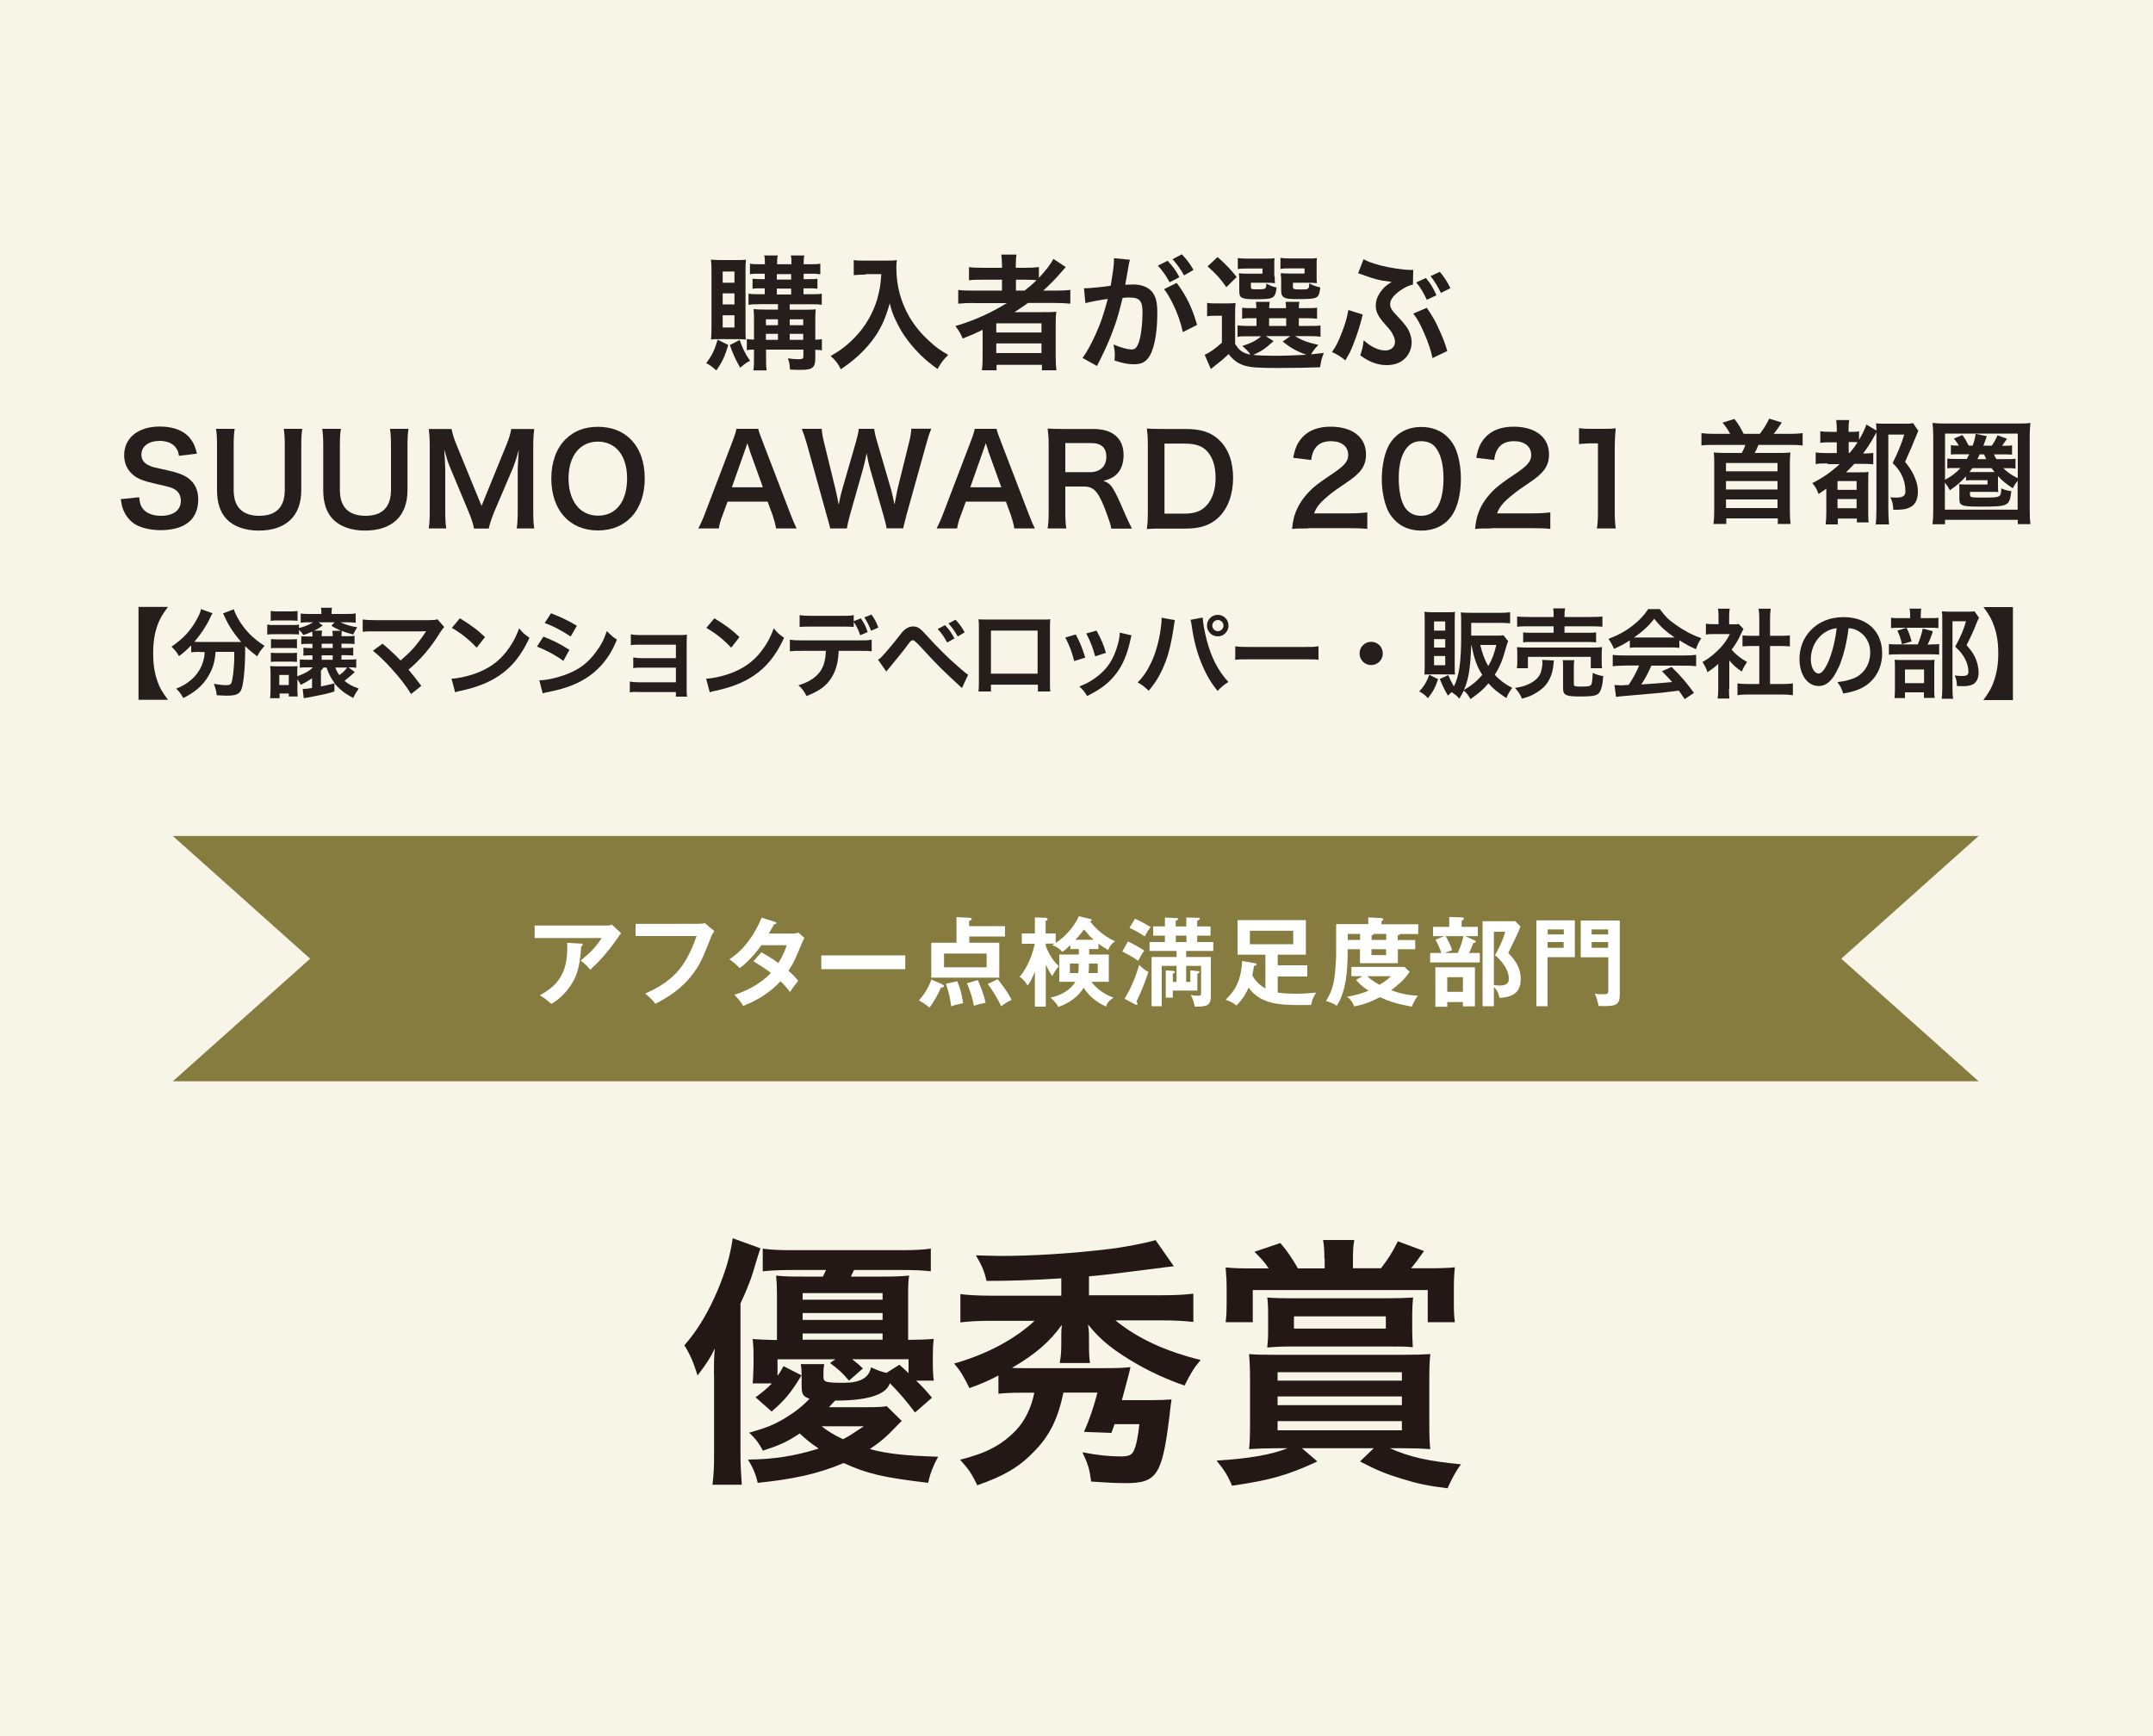 <svg viewBox="0 0 150 120.97" xmlns="http://www.w3.org/2000/svg"><path d="m0 0h150v120.97h-150z" fill="#f7f4e8"/><path d="m49.74 95.82c0-.85 0-1.18.06-1.86-.33.68-.53.99-1.2 1.88-.28-.9-.53-1.49-.92-2.1.96-1.1 1.67-2.32 2.32-3.84.57-1.38.86-2.35 1.05-3.62l1.93.7q-.11.31-.31.97c-.29 1.05-.59 1.82-1.08 2.87v10.5c0 .79.04 1.4.09 2.13h-2.04c.09-.75.11-1.27.11-2.17v-5.46zm13.11 3.18c-.11.07-.11.09-.37.35-.75.79-1.12 1.1-1.88 1.62 1.27.33 2.43.46 4.76.53-.35.64-.55 1.16-.7 1.82-3.09-.37-4.23-.62-5.88-1.38-1.75.74-3.44 1.12-5.99 1.38-.11-.53-.33-1.07-.68-1.62 1.82-.02 3.24-.24 4.93-.77-.59-.39-.86-.62-1.32-1.05-.9.59-1.38.81-2.57 1.2-.26-.5-.51-.85-.96-1.25 1.23-.35 1.75-.57 2.46-.99.75-.46 1.23-.83 1.75-1.38-.44-.15-.55-.31-.55-.88v-.72c0-.35-.02-.59-.06-.81h1.64c-.06.24-.06.48-.06.75v.15c0 .35.18.4 1.42.4q1.71 0 1.89-1.08c.44.2.66.29 1.08.39l.9-.57c.33.29.37.33.64.59v-.97h-3.93c.31.24.44.35.75.64l-.97.85c-.5-.59-.72-.77-1.32-1.23l.37-.26h-4.03v1.16c.17-.24.24-.35.42-.68l1.25.64c-.72 1.2-1.16 1.73-2.08 2.52l-1.12-.99c.57-.42.77-.59 1.14-.97h-1.34c.02-.17.04-.59.06-1.27v-.62c0-.53-.02-.83-.06-1.2.52.04.74.05 1.69.07v-3.22c0-.53-.02-.88-.06-1.27.51.06 1.03.07 1.84.07h1.42c.09-.17.11-.24.22-.46h-2.41c-.85 0-1.51.04-2 .09v-1.58c.46.07 1.07.11 2 .11h7.65c.97 0 1.6-.04 2.06-.11v1.58c-.53-.06-1.16-.09-2.04-.09h-3.31c-.11.24-.15.29-.22.46h2.24c.81 0 1.29-.02 1.82-.07-.06.4-.07.7-.07 1.23v3.25c.92-.02 1.25-.02 1.78-.07-.04.37-.06.7-.06 1.2v.46c0 .51.02.92.07 1.25h-1.23c.48.46.64.64 1.1 1.19l-1.18 1.03c-.59-.79-1.14-1.43-1.75-2.04q-.4 1.21-3.82 1.21c-.13.13-.26.28-.42.46h2.68c.68 0 1.08-.02 1.34-.07l1.05 1.03zm-1.36-8.44v-.46h-5.57v.46zm0 1.41v-.48h-5.57v.48zm0 1.38v-.44h-5.57v.44zm-4.25 6.03c.48.37.88.61 1.49.9.4-.2.46-.24 1.45-.9z" fill="#231815"/><path d="m73.95 89.07c-2.04.13-3.49.18-5.22.18-.15-.68-.31-1.05-.74-1.78.86.02 1.42.04 1.73.04 2.28 0 4.96-.17 7.54-.48.97-.11 2.48-.4 3.25-.62l1.27 1.82c-.22.02-.81.09-1.77.22-2.45.31-2.74.35-4.14.48v1.32h5.04c.99 0 1.66-.04 2.23-.11v1.97c-.61-.07-1.29-.11-2.23-.11h-3.2c1.56 1.27 3.48 2.15 5.94 2.76-.48.57-.64.83-1.12 1.78-1.05-.35-2.24-.88-3.27-1.47-1.67-.96-2.59-1.69-3.46-2.79.06.37.07.59.07.83v.55c0 .63.02.96.07 1.31h-2.11c.07-.37.11-.72.11-1.32v-.53c0-.28 0-.44.04-.81-.81 1.14-1.82 2.04-3.48 3 .35.02.5.02.85.02h5.61c.85 0 1.31-.02 1.8-.07-.04.2-.11.46-.2.81-.2.75-.35 1.29-.4 1.49h1.93c.72 0 1.07-.02 1.53-.05q-.07.46-.15 1.21c-.5 4.03-.86 4.62-3.02 4.62-.74 0-1.45-.04-2.43-.11-.11-.86-.22-1.23-.61-2.04 1.05.2 1.82.29 2.67.29.55 0 .75-.09.9-.37.18-.37.31-1.01.4-1.88h-1.73c-.09.26-.11.33-.22.61l-1.91-.07c.39-.88.66-1.67.94-2.74h-2.37c-.37 1.78-.94 2.96-1.97 4.03-1.08 1.14-2.1 1.75-4.03 2.43-.39-.81-.62-1.14-1.2-1.78 1.84-.46 2.91-1.03 3.9-2.06.61-.64 1.07-1.58 1.27-2.61h-.79c-.77 0-1.21.02-1.71.07v-1.27c-.77.4-1.16.57-2.02.88-.39-.79-.62-1.21-1.07-1.71 2.26-.64 4.23-1.69 5.61-2.98h-3c-.92 0-1.58.04-2.17.11v-1.97c.55.07 1.25.11 2.19.11h4.84v-1.18z" fill="#231815"/><path d="m88.99 100.91c-.81 0-1.32.02-1.97.06.06-.44.07-1.05.07-1.89v-2.91c0-.75-.02-1.29-.07-1.82.55.04.9.05 2.04.05h8.55c1.05 0 1.51-.02 2.04-.05-.06.55-.07 1.01-.07 1.82v2.91c0 1.03.02 1.53.07 1.89-.57-.04-1.1-.06-1.8-.06h-1.01c1.36.61 2.65.9 4.95 1.12-.39.51-.66 1.05-.94 1.67-1.42-.18-2.04-.31-3.18-.66s-1.73-.59-2.92-1.21l.96-.92h-5l1.07.92c-2.06.96-3.31 1.31-5.94 1.69-.31-.72-.53-1.07-1.08-1.75 2.19-.13 3.79-.4 4.95-.86h-.7zm3.28-13.2c0-.5-.02-.9-.09-1.31h2.17c-.07.39-.09.81-.09 1.31v.66h1.95c.53-.68.77-1.07 1.18-1.88l1.82.68c-.46.66-.61.85-.9 1.2h1.27c.77 0 1.38-.02 1.78-.07-.06.57-.07.97-.07 1.67v.96c0 .46.02.79.07 1.2h-1.89v-2.24h-12.19v2.24h-1.89c.06-.48.07-.81.07-1.25v-1.01c0-.62-.02-.99-.07-1.56.55.06 1.03.07 1.88.07h1.12c-.29-.44-.46-.62-.99-1.16l1.8-.61c.5.59.7.88 1.23 1.77h1.86v-.66zm6.12 4.96c0 .44.02.74.04 1.2-.53-.05-.83-.05-1.67-.05h-6.8c-.61 0-1.07.02-1.67.07.04-.39.06-.68.06-1.18v-1.14c0-.55-.02-.85-.06-1.16.57.04 1.05.05 1.78.05h6.6c.72 0 1.25-.02 1.78-.05-.04.39-.06.72-.06 1.18zm-9.38 3.53h8.66v-.59h-8.66zm0 1.71h8.66v-.61h-8.66zm0 1.75h8.66v-.64h-8.66zm1.14-7.94v.85h6.4v-.85z" fill="#231815"/><path d="m137.85 58.25h-125.81l9.57 8.55-9.57 8.54h125.81l-9.57-8.54z" fill="#867c40"/><g fill="#251e1c"><path d="m50.74 24.03c-.24.82-.43 1.2-.83 1.78-.3-.26-.45-.38-.71-.51.41-.53.59-.92.8-1.63l.74.37zm-.58-.4c-.31 0-.45 0-.62.03.02-.25.03-.61.03-.92v-3.78c0-.37 0-.58-.04-.87.2.02.4.03.72.03h1.03c.32 0 .51 0 .69-.03-.02.19-.03.35-.03.78v3.97c0 .51 0 .63.03.82-.19-.02-.31-.03-.6-.03zm.19-3.93h.82v-.78h-.82zm0 1.51h.82v-.77h-.82zm0 1.61h.82v-.85h-.82zm1.18.86c.2.59.39.98.73 1.46-.21.1-.36.2-.69.48-.32-.56-.49-.91-.72-1.58l.68-.35zm1.33-2.48c-.31 0-.5 0-.71.04v-.78c.21.04.39.04.71.04h.42v-.41h-.24c-.25 0-.45 0-.61.03v-.7q.19.03.61.03h.24v-.38h-.39c-.28 0-.44 0-.64.04v-.74c.2.04.36.04.67.04h.37c0-.34 0-.44-.05-.61h.95c-.04.16-.05.28-.05.61h1c0-.38 0-.44-.05-.61h.95c-.04.17-.05.33-.05.61h.52c.31 0 .46 0 .64-.04v.74c-.21-.03-.36-.04-.63-.04h-.53v.38h.37c.25 0 .44 0 .59-.03v.7c-.16-.03-.37-.03-.61-.03h-.36v.41h.57c.36 0 .52 0 .7-.04v.78c-.19-.04-.37-.04-.71-.04h-1.52v.38h1c.35 0 .57 0 .81-.03-.02.12-.03.45-.03.73v1.39c.23 0 .32-.02.46-.04v.78c-.16-.03-.23-.03-.46-.04v.59c0 .65-.19.81-.98.81-.25 0-.45 0-.78-.02-.04-.44-.05-.52-.15-.78.3.04.54.06.72.06.29 0 .36-.03.36-.2v-.47h-2.6v.38c0 .61 0 .77.04 1.07h-.92c.04-.32.04-.52.04-1.07v-.38c-.2 0-.32 0-.5.04v-.78c.17.03.28.04.5.04v-1.32c0-.36 0-.55-.03-.8.22.02.43.03.82.03h.88v-.38h-1.34zm1.34 1.05h-.84v.41h.84zm0 1.01h-.84v.42h.84zm-.08-3.78h1v-.38h-1zm0 1.04h1v-.41h-1zm1.84 2.14v-.41h-.94v.41zm0 1.02v-.42h-.94v.42z"/><path d="m60.32 19.13c-.24 0-.5.02-.84.04v-1.05c.25.04.44.04.82.04h1.39c.36 0 .59 0 .79-.04-.03.25-.03.33-.03.55 0 1.24.31 2.39.93 3.45.37.61.79 1.13 1.39 1.67.44.41.7.59 1.29.94-.33.32-.5.55-.74.98-.87-.61-1.52-1.25-2.12-2.05-.32-.43-.51-.76-.77-1.29-.23-.48-.31-.7-.44-1.24-.31 1.12-.66 1.86-1.25 2.63-.56.72-1.21 1.33-2.16 1.97-.18-.38-.38-.64-.71-.92.74-.43 1.17-.76 1.75-1.37.68-.71 1.21-1.64 1.49-2.58.17-.6.25-1.05.29-1.76h-1.09z"/><path d="m67.81 21.11c-.44 0-.74.02-1.05.05v-.96c.23.04.57.05 1.06.05h1.99v-.76h-1.31c-.46 0-.74 0-.99.04v-.92c.23.04.57.05 1.03.05h1.27v-.15c0-.34-.02-.53-.05-.77h1.06c-.04.23-.05.41-.05.77v.15h.63c.44 0 .72-.02.98-.05v.75c.46-.48.83-.97 1.01-1.32l.86.57c-.06.06-.19.21-.39.44-.35.41-.72.78-1.18 1.2h.9c.45 0 .71-.02.99-.05v.96c-.29-.03-.64-.05-1.08-.05h-1.87c-.33.24-.55.38-.94.64h.71 1.28c.42 0 .66 0 .92-.03-.03.25-.04.46-.04.95v2.15c0 .45.02.75.05.98h-1.01v-.38h-3.16v.38h-1.02c.04-.29.05-.6.05-.98v-1.35c0-.14 0-.33 0-.49-.53.26-.71.34-1.39.61-.15-.36-.26-.55-.51-.87 1.32-.39 2.44-.9 3.59-1.6h-2.33zm1.6 2.06h3.15v-.64h-3.15zm0 1.43h3.15v-.67h-3.15zm1.97-4.35c.32-.25.56-.45.84-.73-.24-.02-.38-.03-.73-.03h-.71v.76h.61z"/><path d="m78.72 18.12c-.03.09-.05.18-.07.27-.02.12-.03.17-.05.3q-.03.19-.15.84c-.03.19-.03.2-.06.31.25 0 .38-.02.54-.02.57 0 1 .16 1.29.46.3.33.41.75.41 1.54 0 1.5-.25 2.69-.67 3.17-.24.29-.51.39-.97.39-.4 0-.76-.07-1.34-.26 0-.17.02-.3.02-.38 0-.23-.02-.4-.09-.74.47.21.97.35 1.27.35.25 0 .39-.17.52-.59.14-.45.23-1.25.23-1.99 0-.8-.2-1.04-.89-1.04-.17 0-.3 0-.5.03-.26 1.06-.34 1.32-.53 1.89-.31.86-.54 1.42-1.05 2.45q-.04.08-.13.25c-.03.05-.03.07-.07.15l-1.01-.56c.26-.34.61-.97.91-1.64.38-.85.5-1.21.85-2.47-.44.05-1.27.21-1.56.29l-.1-1.03c.32 0 1.38-.1 1.86-.18.16-.93.23-1.47.23-1.76v-.16l1.13.11zm2.63.05c.35.38.55.64.82 1.14l-.68.36c-.24-.44-.51-.83-.82-1.16zm.63 1.54c.67.89 1.09 1.76 1.42 2.93l-.99.5c-.17-.74-.36-1.28-.69-1.96-.26-.51-.39-.74-.62-1.03zm.51-.53c-.23-.41-.49-.78-.8-1.12l.65-.34c.34.36.58.67.81 1.09l-.66.38z"/><path d="m86.04 23.93c.26.48.55.68 1.08.78-.1-.17-.32-.4-.57-.6.61-.2.97-.38 1.32-.68h-.98c-.32 0-.47 0-.67.04v-.8c.19.03.33.04.67.04h.65v-.54h-.19c-.44 0-.59 0-.81.04v-.77c.21.03.36.03.81.03h.18c0-.21-.02-.3-.03-.44h.96c-.02.14-.03.25-.04.44h1.18c0-.21-.02-.3-.03-.44h.96c-.03.15-.04.24-.04.44h.46c.44 0 .59 0 .81-.03v.77c-.23-.03-.38-.04-.82-.04h-.45v.54h.67c.46 0 .62 0 .84-.03v.78c-.23-.03-.39-.04-.84-.04h-.93c.45.29.87.44 1.62.61-.22.23-.37.42-.51.66q.24-.02.89-.1c-.16.42-.18.51-.26 1-.77.03-1.88.05-3 .05-1.36 0-1.86-.04-2.3-.18s-.76-.38-1.07-.79c-.36.34-.5.46-.85.73-.17.14-.24.19-.39.31l-.43-.99c.33-.14.68-.38 1.2-.84v-1.88h-.45c-.24 0-.36 0-.58.04v-.94c.23.04.37.04.7.04h.63c.31 0 .43 0 .65-.03-.03.28-.03.41-.03.94v1.88zm-1.21-6.02c.64.57.91.87 1.33 1.39l-.72.71c-.45-.64-.68-.89-1.31-1.45zm3.98 1.35c0 .22 0 .35.02.47-.22-.02-.35-.03-.56-.03h-1.12v.26c0 .18.03.2.37.2.68 0 .69 0 .71-.41.22.14.44.23.71.28-.05.48-.14.65-.38.74-.17.06-.44.08-1.15.08-.91 0-1.07-.09-1.07-.56v-.74c0-.24 0-.35-.03-.51.16.02.3.03.61.03h1.04v-.36h-1.01c-.35 0-.5 0-.71.04v-.77c.18.03.44.04.71.04h1.08c.42 0 .61 0 .77-.03-.02.13-.02.19-.02.48v.79zm-.08 4.51c-.62.56-.86.71-1.42.96.42.04.92.06 1.51.06.64 0 1.4-.03 2.2-.07-.64-.22-1.15-.5-1.65-.93l.53-.37h-1.71zm-.31-1.06h1.19v-.54h-1.19zm3.31-3.45c0 .21 0 .35.02.47-.22-.02-.35-.03-.56-.03h-1.11v.26c0 .12 0 .15.08.17.06.03.19.04.4.04.63 0 .64 0 .66-.43.26.15.44.21.77.29-.07.48-.13.63-.32.71-.17.08-.51.1-1.2.1-.6 0-.81-.02-.96-.09-.18-.08-.25-.23-.25-.5v-.67q0-.36-.02-.37t0-.18c.16.02.3.03.6.03h1.05v-.36h-.97c-.35 0-.5 0-.71.04v-.77c.19.03.44.04.71.04h1.06c.42 0 .61 0 .77-.03-.02.12-.02.22-.02.48v.79z"/><path d="m94.94 21.94c-.04.12-.04.14-.1.38-.18.71-.51 1.61-.78 2.21-.04.07-.15.27-.33.58-.37-.3-.52-.39-.93-.58.28-.4.44-.71.7-1.39.22-.56.35-1.01.44-1.54l1.01.32zm3.51-2.11c-.24.04-.44.13-.74.31-.56.35-.86.72-.86 1.05 0 .1.03.24.08.31.09.17.12.21.65.77.31.35.49.58.6.83.11.26.17.52.17.77 0 .45-.21.91-.56 1.19-.31.26-.7.38-1.19.38-.62 0-1.21-.22-1.83-.68.13-.38.17-.54.24-1.05.49.45 1.03.71 1.5.71.4 0 .68-.24.68-.6 0-.15-.04-.3-.14-.49-.1-.22-.2-.34-.54-.72-.51-.57-.66-.89-.66-1.32 0-.4.17-.78.48-1.14.17-.2.27-.27.63-.51q-.1 0-.29-.04c-.52-.05-.98-.17-1.75-.46-.15-.05-.17-.06-.3-.1l.38-.98c.25.15.61.28 1.16.43.64.17 1.63.32 2.13.32h.17l-.02 1.03zm.96 1.62c.44.66.63.99.86 1.53.28.6.41.94.56 1.48l-1.03.49c-.09-.48-.26-1-.56-1.7-.29-.67-.52-1.09-.78-1.4l.94-.4zm-.07-2.08c.34.4.48.64.74 1.2l-.67.32c-.24-.51-.44-.85-.74-1.21zm1.05 1.04c-.23-.47-.43-.79-.72-1.17l.64-.3c.32.38.51.67.74 1.14z"/><path d="m9.7 34.66c.04.39.09.57.24.77.25.33.71.51 1.27.51.87 0 1.39-.39 1.39-1.05 0-.36-.17-.65-.44-.8-.26-.14-.31-.15-1.52-.43-.65-.15-1-.29-1.32-.53-.44-.35-.67-.83-.67-1.41 0-1.21.98-2 2.47-2 .99 0 1.74.3 2.17.88.22.29.32.55.43 1.01l-1.25.15c-.05-.3-.11-.44-.26-.62-.23-.27-.61-.42-1.09-.42-.76 0-1.27.38-1.27.95 0 .37.19.62.59.79.19.08.26.1 1.23.31.69.15 1.11.31 1.42.53.5.37.72.85.72 1.5 0 .62-.19 1.12-.55 1.48-.46.44-1.15.66-2.08.66-.71 0-1.41-.17-1.83-.45-.35-.24-.6-.57-.77-.99-.08-.2-.11-.37-.17-.72l1.25-.13z"/><path d="m21.06 29.88c-.05.32-.07.64-.07 1.19v3.09c0 1.8-1.07 2.81-2.97 2.81-.97 0-1.77-.3-2.25-.82-.44-.48-.65-1.13-.65-2v-3.08c0-.54-.02-.88-.07-1.19h1.3c-.05.3-.07.63-.07 1.19v3.08c0 1.18.61 1.79 1.79 1.79s1.77-.62 1.77-1.8v-3.07c0-.56-.02-.87-.07-1.19h1.3z"/><path d="m28.46 29.88c-.05.32-.07.64-.07 1.19v3.09c0 1.8-1.07 2.81-2.97 2.81-.97 0-1.77-.3-2.25-.82-.44-.48-.65-1.13-.65-2v-3.08c0-.54-.02-.88-.07-1.19h1.3c-.05.3-.07.63-.07 1.19v3.08c0 1.18.61 1.79 1.79 1.79s1.77-.62 1.77-1.8v-3.07c0-.56-.02-.87-.07-1.19h1.3z"/><path d="m33.02 36.82c-.04-.28-.18-.69-.38-1.18l-1.25-2.99c-.17-.39-.24-.63-.44-1.33.03.46.07 1.18.07 1.37v2.86c0 .6.02.93.07 1.27h-1.22c.05-.35.07-.69.07-1.27v-4.37c0-.57-.02-.93-.07-1.29h1.59c.06.31.17.67.32 1.04l1.77 4.32 1.76-4.32c.17-.43.25-.71.31-1.04h1.6c-.05.42-.07.71-.07 1.29v4.37c0 .64.02.95.07 1.27h-1.22c.05-.36.07-.67.07-1.27v-2.89c.04-.76.06-1.2.07-1.33-.11.47-.28.96-.4 1.27l-1.31 3.07c-.17.41-.33.9-.38 1.16h-1.03z"/><path d="m43.94 30.61c.64.64.98 1.58.98 2.72 0 2.21-1.28 3.63-3.26 3.63s-3.25-1.42-3.25-3.63c0-1.12.35-2.09.99-2.72.6-.59 1.32-.87 2.25-.87s1.7.28 2.29.87zm-.25 2.72c0-.88-.24-1.58-.69-2.03-.36-.35-.82-.53-1.34-.53-1.25 0-2.05.99-2.05 2.57 0 .87.25 1.6.71 2.06.36.35.82.53 1.35.53 1.25 0 2.02-.99 2.02-2.6z"/><path d="m54.07 36.82c-.05-.29-.15-.66-.24-.92l-.35-.95h-2.79l-.35.95c-.16.42-.19.55-.26.92h-1.43c.13-.24.31-.63.46-1.03l1.92-5.03c.17-.44.23-.65.28-.88h1.52c.04.21.1.35.3.88l1.93 5.03c.22.56.32.8.44 1.03zm-1.84-5.45c-.03-.1-.06-.2-.16-.49q-.14.41-.17.49l-.91 2.58h2.16l-.93-2.58z"/><path d="m61.77 36.82c-.03-.21-.12-.58-.21-.88l-.93-3.24c-.1-.34-.17-.67-.25-1.12-.1.5-.18.84-.26 1.12l-.92 3.24c-.1.39-.17.67-.2.88h-1.16q-.04-.22-.24-.9l-1.39-5c-.15-.51-.24-.78-.35-1.04h1.39c.02.3.06.56.16.94l.81 3.32c.06.27.16.71.21 1.02.11-.54.17-.78.24-1.03l.97-3.36c.1-.37.17-.65.19-.89h1.07c.03.21.1.55.2.87l.98 3.35c.06.23.1.4.24 1.05q.04-.2.1-.51c.03-.14.1-.48.11-.56l.81-3.28c.09-.33.14-.69.15-.93h1.39c-.12.3-.2.53-.34 1.04l-1.39 4.99c-.06.24-.1.4-.12.48q-.07.24-.1.43h-1.17z"/><path d="m70.67 36.82c-.05-.29-.15-.66-.24-.92l-.35-.95h-2.79l-.35.95c-.16.42-.19.55-.26.92h-1.43c.13-.24.31-.63.46-1.03l1.92-5.03c.17-.44.23-.65.28-.88h1.52c.04.21.1.35.3.88l1.93 5.03c.22.56.32.8.44 1.03zm-1.83-5.45c-.03-.1-.06-.2-.16-.49q-.14.41-.17.49l-.91 2.58h2.16l-.93-2.58z"/><path d="m77.42 36.82c-.02-.21-.17-.65-.45-1.39-.47-1.2-.78-1.53-1.45-1.53h-1.3v1.78c0 .52.02.8.07 1.14h-1.3c.05-.37.07-.6.07-1.13v-4.7c0-.46-.02-.72-.07-1.13.37.02.64.03 1.12.03h2.09c1.32 0 2.08.66 2.08 1.81 0 .56-.15.99-.44 1.3-.24.25-.47.37-.97.51.55.17.71.42 1.58 2.46.07.16.29.63.41.86h-1.44zm-1.45-3.92c.32 0 .63-.11.83-.31.18-.18.28-.44.28-.77 0-.63-.36-.95-1.07-.95h-1.79v2.03z"/><path d="m79.97 30.99c0-.49-.02-.75-.07-1.13.35.02.56.03 1.11.03h1.58c1.09 0 1.79.23 2.35.77.64.6.97 1.51.97 2.64s-.35 2.13-1.03 2.77c-.56.52-1.25.76-2.28.76h-1.59c-.53 0-.75 0-1.11.03.05-.36.07-.63.07-1.15v-4.71zm2.54 4.8c.71 0 1.18-.17 1.54-.56.42-.44.64-1.12.64-1.93s-.2-1.45-.6-1.87c-.36-.37-.81-.52-1.57-.52h-1.39v4.88h1.39z"/><path d="m91.14 36.82c-.68 0-.82 0-1.12.04.05-.5.11-.8.23-1.12.24-.64.63-1.19 1.19-1.71.31-.27.57-.47 1.44-1.05.8-.55 1.05-.84 1.05-1.28 0-.59-.46-.96-1.2-.96-.51 0-.89.17-1.11.51-.15.21-.21.4-.27.8l-1.25-.15c.12-.66.28-1.02.6-1.39.44-.51 1.12-.78 2-.78 1.52 0 2.47.73 2.47 1.93 0 .58-.19.99-.62 1.39-.24.23-.33.3-1.46 1.07-.38.27-.82.64-1.04.87-.26.28-.37.45-.5.78h2.44c.55 0 .98-.03 1.27-.07v1.15c-.41-.04-.76-.05-1.32-.05h-2.8z"/><path d="m97.18 36.25c-.26-.26-.46-.57-.57-.88-.23-.62-.34-1.3-.34-2 0-.92.21-1.88.53-2.41.47-.78 1.25-1.21 2.22-1.21.74 0 1.38.24 1.84.71.26.26.46.57.58.88.23.61.34 1.31.34 2.02 0 1.07-.24 2.01-.64 2.58-.49.68-1.21 1.03-2.12 1.03-.74 0-1.37-.24-1.83-.71zm2.78-.67c.39-.41.61-1.22.61-2.24s-.22-1.8-.61-2.23c-.21-.24-.56-.37-.95-.37-.42 0-.72.14-.98.44-.38.45-.58 1.17-.58 2.12s.17 1.67.44 2.07c.27.38.64.57 1.12.57.38 0 .72-.13.94-.37z"/><path d="m103.89 36.82c-.68 0-.82 0-1.12.04.05-.5.11-.8.23-1.12.23-.64.63-1.19 1.19-1.71.31-.27.57-.47 1.44-1.05.8-.55 1.05-.84 1.05-1.28 0-.59-.46-.96-1.2-.96-.51 0-.89.17-1.11.51-.15.21-.21.4-.27.8l-1.25-.15c.12-.66.28-1.02.6-1.39.44-.51 1.12-.78 2-.78 1.52 0 2.47.73 2.47 1.93 0 .58-.19.99-.62 1.39-.24.23-.33.3-1.46 1.07-.38.27-.82.64-1.04.87-.26.28-.37.45-.5.78h2.44c.55 0 .98-.03 1.27-.07v1.15c-.41-.04-.76-.05-1.32-.05h-2.8z"/><path d="m111.26 36.82c.05-.34.07-.68.07-1.13v-4.8h-.42c-.32 0-.58.02-.9.05v-1.11c.27.04.46.05.87.05h.8c.44 0 .58 0 .89-.04-.05.51-.07.91-.07 1.44v4.41c0 .46.02.78.07 1.13h-1.32z"/><path d="m120.54 30.23c-.16-.3-.31-.52-.53-.78l.83-.26c.31.42.42.6.64 1.04h1.13c.29-.38.48-.7.65-1.06l.88.27c-.2.31-.43.63-.57.79h1.18c.34 0 .62-.02.84-.05v.86c-.24-.03-.45-.04-.84-.04h-2.24c-.09.24-.15.36-.26.56h1.71c.28 0 .51 0 .78-.03-.03.27-.04.45-.04.75v3.32c0 .38.02.64.05.91h-.89v-.39h-3.59v.39h-.89c.03-.26.05-.53.05-.91v-3.32c0-.29 0-.48-.03-.75.27.02.51.03.8.03h1.15c.1-.19.17-.32.25-.56h-2.22c-.37 0-.6 0-.84.04v-.86c.25.03.53.05.84.05h1.19zm-.29 2.03v.58h3.59v-.58zm0 1.26v.59h3.59v-.59zm0 1.28v.6h3.59v-.6z"/><path d="m127.33 32.29c-.4 0-.6 0-.83.05v-.82c.22.04.41.05.83.05h.64v-.75h-.41c-.32 0-.51 0-.74.04v-.81c.21.03.37.04.74.04h.41v-.19c0-.24-.02-.42-.04-.63h.91c-.04.18-.05.35-.05.63v.19h.17c.27 0 .4 0 .56-.04v.6c.27-.46.42-.8.51-1.07l.7.42c0-.24 0-.31-.03-.5.21.02.37.02.69.02h1.25c.33 0 .48 0 .64-.04l.37.54c-.07.16-.08.17-.13.31-.05.11-.27.64-.35.85-.02.04-.09.21-.22.49-.05.11-.12.28-.22.51.36.46.5.68.67 1.08.15.35.22.68.22.99 0 .6-.21.98-.64 1.14-.24.1-.46.13-1.07.13-.03-.44-.07-.6-.21-.87.24.02.32.02.42.02.45 0 .63-.12.63-.43 0-.26-.04-.53-.11-.76-.15-.46-.35-.79-.78-1.22.34-.67.6-1.29.81-1.98h-1.11v5.19c0 .42.02.78.05 1.07h-.93c.03-.22.05-.55.05-1.08v-5.34c-.06.1-.07.12-.13.24-.25.46-.53.89-.8 1.24h.07c.24 0 .46-.02.64-.04v.79c-.2-.02-.42-.03-.76-.03h-.56c-.24.26-.37.39-.58.59h.93c.31 0 .48 0 .64-.03-.02.21-.02.37-.02.84v1.87c0 .36 0 .6.03.81h-.82v-.27h-1.33v.41h-.85c.03-.2.05-.48.05-.87v-1.62c-.19.14-.29.2-.54.37-.13-.35-.23-.52-.44-.76.68-.33 1.29-.75 1.91-1.32h-.82zm.69 1.84h1.33v-.61h-1.33zm0 1.28h1.33v-.64h-1.33zm.84-3.85c.24-.27.42-.53.56-.74-.14-.02-.23-.02-.37-.02h-.25v.75h.06z"/><path d="m140.58 36.53v-.31h-5.07v.31h-.87c.03-.24.05-.51.05-1.01v-5.11c0-.37-.02-.65-.05-.94.29.03.53.04.92.04h4.97c.38 0 .64 0 .93-.04-.03.29-.05.54-.05.94v5.11c0 .47.02.78.05 1h-.88zm0-6.32h-5.07v3.22c.42-.22.78-.49 1.08-.82h-.42c-.2 0-.35 0-.5.03v-.69c.15.02.29.03.53.03h.83c.07-.13.09-.17.17-.33h-.65c-.3 0-.41 0-.63.02v-.65c.13.02.24.03.56.03-.11-.18-.18-.28-.35-.49l.59-.25c.17.23.28.42.44.74h.28c.13-.38.18-.6.2-.82l.78.16q-.02.06-.15.43s-.02.05-.04.1c0 .03-.02.07-.05.13h.59c.17-.24.27-.43.4-.72l.66.24c-.21.31-.22.32-.34.49h.09c.22 0 .45 0 .6-.03v.65c-.14-.02-.35-.02-.6-.02h-.66c.06.13.08.19.17.33h.75c.26 0 .44 0 .58-.03v.69c-.14-.02-.27-.03-.48-.03h-.37c.28.27.57.49 1.01.7zm0 3.27c-.16.2-.17.23-.35.54-.42-.27-.76-.54-1.03-.85v.78c0 .1 0 .2.02.34q-.09-.02-.4-.02h-1.57v.2c0 .18.06.2.83.2 1.32 0 1.33 0 1.35-.64.27.12.43.16.7.19-.13 1.04-.19 1.08-2.09 1.08-.75 0-1.11-.02-1.28-.09-.2-.08-.25-.17-.25-.47v-.62c0-.17 0-.27-.02-.38.06 0 .23.02.47.02h1.51v-.3h-1.04c-.19 0-.36 0-.46.02v-.29c-.33.37-.62.62-1.12.97-.11-.21-.2-.35-.35-.54v1.89h5.07v-2.02zm-3.17-.86c-.1.14-.11.16-.2.27h1.75c-.13-.16-.14-.18-.21-.27zm.51-.96c-.05.13-.08.18-.15.33h.61c-.06-.13-.08-.17-.15-.33z"/><path d="m9.65 48.77v-6.48h2.05c-.42.57-.58.85-.74 1.31-.2.57-.29 1.19-.29 1.92s.09 1.35.29 1.92c.16.47.32.75.74 1.32h-2.05z"/><path d="m13.9 45.42c-.23 0-.4.01-.58.03v-.48c-.33.33-.49.48-.85.75-.12-.23-.28-.43-.52-.66.84-.58 1.35-1.14 1.78-1.94.16-.3.24-.48.27-.68l.81.29c-.07.1-.1.16-.18.34-.25.54-.65 1.14-1.09 1.65.18.01.22.01.35.01h2.49.42c-.47-.54-.83-1.07-1.12-1.7-.03-.07-.09-.2-.14-.29l.75-.29c.05.18.12.32.26.59.45.81 1.03 1.42 1.88 1.96-.28.33-.34.41-.51.73-.37-.28-.54-.42-.84-.71v.23c0 1.4-.12 2.47-.28 2.83-.15.3-.39.39-1 .39-.14 0-.24 0-.7-.03-.03-.3-.08-.46-.2-.79.33.05.62.09.82.09.25 0 .33-.03.39-.13.1-.2.21-1.1.21-1.8v-.39h-1.3c-.05.7-.2 1.2-.53 1.73-.37.62-.92 1.09-1.72 1.49-.13-.25-.24-.4-.49-.66.42-.16.7-.33 1.05-.62.47-.41.77-.93.89-1.54.02-.12.03-.2.04-.39h-.36z"/><path d="m21.75 47.25c-.24.17-.39.26-.79.47-.1-.19-.14-.24-.24-.39v.73c0 .15.01.37.02.47h-.62v-.21h-.64v.33h-.66c.02-.19.03-.42.03-.66v-1.02c0-.24 0-.37-.03-.56.16.01.26.02.47.02h1.02c.22 0 .31 0 .42-.02-.02.16-.02.22-.02.51v.2c.51-.18.82-.35 1.09-.62h-.33c-.3 0-.43 0-.58.03v-.58c.14.01.3.02.62.02h.26v-.31h-.06c-.26 0-.41 0-.57.03v-.56c.18.02.31.03.57.03h.06v-.3h-.22c-.29 0-.43 0-.56.03v-.56c.11.01.26.02.57.02h.21c0-.16-.01-.26-.02-.34-.24.11-.39.17-.62.24-.08-.14-.16-.23-.3-.37v.33c-.14-.01-.26-.02-.53-.02h-1.15c-.24 0-.37 0-.53.03v-.7c.16.03.28.03.53.03h1.15c.26 0 .39 0 .53-.03v.24c.36-.08.71-.23.99-.4h-.33c-.22 0-.32 0-.54.03v-.64c.24.03.39.03.7.03h.74v-.04c0-.14 0-.26-.03-.39h.77c-.02.11-.03.22-.03.39v.04h.96c.34 0 .51 0 .72-.04v.65c-.23-.03-.41-.03-.71-.03h-.35c.36.17.7.27 1.17.35-.14.22-.16.26-.28.5-.35-.09-.52-.14-.8-.25-.01.09-.01.16-.02.37h.24c.37 0 .49 0 .67-.03v.58c-.18-.03-.35-.03-.66-.03h-.25v.3h.2c.35 0 .49 0 .62-.03v.56c-.16-.02-.28-.03-.62-.03h-.2v.31h.36c.38 0 .51 0 .67-.03v.6c-.17-.03-.28-.03-.54-.03l.44.33q-.43.39-.72.61c.28.24.57.39 1 .54-.18.24-.26.38-.39.65-.41-.22-.6-.33-.88-.58-.19-.16-.28-.26-.43-.44v.57c-.39.13-.72.2-1.27.31q-.41.08-.58.11t-.29.05l-.07-.64c.16 0 .36-.03.65-.07v-.69zm-2.89-4.68c.17.03.29.03.55.03h.77c.26 0 .38 0 .55-.03v.69c-.16-.02-.31-.03-.55-.03h-.77c-.24 0-.38 0-.55.03zm.02 1.96c.14.01.22.02.43.02h.96c.22 0 .28 0 .42-.02v.64c-.15-.02-.21-.02-.42-.02h-.96c-.22 0-.28 0-.43.02zm0 .95c.14.01.22.02.43.02h.96c.22 0 .28 0 .42-.02v.64c-.14-.01-.22-.02-.43-.02h-.96c-.21 0-.28 0-.43.02v-.64zm.58 2.25h.66v-.7h-.66zm3.72-3.39c0-.2 0-.27-.03-.39h.61c-.27-.12-.39-.17-.67-.35l.22-.24h-1.11l.28.23c-.26.18-.36.24-.6.35h.56c-.02.12-.02.19-.03.39h.77zm-.82 3.49q.31-.06.96-.22c-.28-.39-.41-.64-.57-1.1h-.21c-.07.1-.1.13-.18.22v1.11zm.82-2.98h-.77v.3h.77zm0 .81h-.77v.31h.77zm.18.85c.09.24.15.34.28.53.24-.16.4-.33.55-.53z"/><path d="m26.65 44.85c.36.3.56.48.84.75q.37.38.42.42c.35-.3.64-.57.89-.85.29-.33.66-.83.83-1.1t.04-.06s0-.02.01-.03c-.07 0-.17.01-.31.01h-3.23c-.55 0-.62 0-.87.03v-.86c.26.04.42.05.88.05h3.77c.29 0 .39-.01.56-.06l.47.54c-.1.11-.14.16-.3.4-.64 1.04-1.35 1.87-2.19 2.57.28.33.54.65.89 1.13l-.71.57c-.38-.61-.74-1.08-1.31-1.71-.52-.58-.86-.91-1.35-1.31l.66-.48z"/><path d="m31.46 47.29c.58-.03 1.39-.23 2.01-.5.85-.37 1.48-.89 2.01-1.66.3-.43.49-.81.69-1.35.26.32.37.42.72.66-.58 1.24-1.22 2.04-2.15 2.66-.69.46-1.53.79-2.58 1.02-.27.05-.29.06-.45.12l-.25-.94zm.58-4.21c.81.5 1.23.81 1.75 1.31l-.58.74c-.54-.58-1.1-1.02-1.73-1.38z"/><path d="m37.87 44.36c.7.28 1.22.54 1.8.92l-.42.77c-.54-.4-1.15-.72-1.84-1l.45-.69zm-.3 3.04c.52 0 1.25-.17 1.96-.44.84-.33 1.42-.77 1.96-1.49.37-.49.58-.89.79-1.5.28.29.38.38.7.6-.31.75-.6 1.22-1.02 1.71-.86.99-2.01 1.59-3.68 1.92-.24.05-.34.07-.47.11l-.24-.92zm.82-4.67c.7.27 1.23.53 1.8.87l-.43.75c-.62-.41-1.22-.73-1.81-.94z"/><path d="m44.49 48.21c-.34 0-.44 0-.61.03v-.75c.18.03.35.05.61.05h2.6v-1.02h-2.36c-.34 0-.44 0-.61.03v-.74c.18.03.34.05.61.05h2.36v-.94h-2.53c-.33 0-.43 0-.61.03v-.75c.19.03.34.05.61.05h2.67c.24 0 .43 0 .63-.03-.01.24-.02.41-.02.71v3.1c0 .26 0 .36.03.51h-.78v-.32h-2.59z"/><path d="m49.2 47.29c.58-.03 1.39-.23 2.01-.5.85-.37 1.48-.89 2.01-1.66.3-.43.49-.81.69-1.35.26.32.37.42.72.66-.58 1.24-1.22 2.04-2.15 2.66-.69.46-1.53.79-2.58 1.02-.27.05-.29.06-.45.12l-.25-.94zm.57-4.21c.81.5 1.23.81 1.75 1.31l-.58.74c-.54-.58-1.1-1.02-1.73-1.38z"/><path d="m58.43 45.35c-.03.78-.18 1.34-.47 1.82-.36.6-.85.97-1.77 1.33-.18-.35-.26-.47-.56-.75.81-.25 1.32-.61 1.61-1.12.18-.31.28-.74.3-1.28h-1.65c-.46 0-.62 0-.86.03v-.81c.26.04.41.05.87.05h3.96c.46 0 .62 0 .87-.05v.81c-.24-.03-.4-.03-.86-.03h-1.45zm1.55-2.26c.26.39.34.56.47.95l-.52.22c-.12-.37-.22-.57-.45-.93v.36c-.22-.03-.39-.03-.86-.03h-2.05c-.47 0-.64 0-.86.03v-.83c.25.04.39.05.87.05h2.03c.49 0 .62 0 .87-.05v.42l.49-.19zm.71.86c-.14-.35-.23-.55-.47-.93l.5-.2c.26.39.35.56.47.91l-.51.22z"/><path d="m61.19 45.96c.11-.07.16-.12.24-.2.2-.2.86-.98 1.21-1.44.23-.3.37-.45.51-.53.14-.09.3-.14.46-.14.33 0 .49.11 1.01.69.7.78 1.4 1.47 2.19 2.16.36.31.48.41.64.51l-.43.93c-1.35-1.24-1.66-1.54-2.87-2.86q-.43-.47-.55-.47c-.11 0-.14.02-.41.39-.28.38-.74.94-1.21 1.51-.1.12-.14.16-.23.28l-.58-.83zm4.65-2.4c.28.3.41.47.66.92l-.51.29c-.22-.41-.4-.66-.66-.94zm.88.78c-.21-.38-.39-.62-.64-.9l.49-.26c.27.29.43.5.64.88l-.49.29z"/><path d="m69.04 47.71v.47h-.87c.02-.16.03-.33.03-.58v-3.88c0-.26 0-.39-.03-.57.16.01.3.02.58.02h3.85c.29 0 .41 0 .57-.02-.01.18-.02.31-.02.56v3.88c0 .25 0 .43.03.59h-.87v-.47h-3.25zm3.25-3.77h-3.25v3h3.25z"/><path d="m74.95 44.21c.28.52.42.85.66 1.61l-.77.24c-.18-.68-.31-1.04-.62-1.64l.72-.21zm3.89.05c-.04.1-.05.14-.09.35-.2.92-.5 1.67-.94 2.26-.5.68-1.06 1.12-2.07 1.63-.18-.3-.26-.4-.54-.67.47-.18.75-.33 1.15-.62.79-.58 1.25-1.27 1.54-2.35.09-.33.12-.57.12-.78l.83.19zm-2.45-.33c.36.67.49.97.66 1.56l-.75.24c-.13-.51-.33-1.04-.62-1.59l.71-.2z"/><path d="m81.86 43.2c-.03.08-.04.16-.09.52-.14.92-.3 1.67-.54 2.32-.31.83-.65 1.44-1.2 2.09-.33-.31-.43-.39-.77-.58.41-.41.68-.82.97-1.44.29-.63.53-1.47.64-2.32.04-.28.06-.51.06-.66v-.09l.93.17zm1.93-.17c.02.38.13.96.28 1.56.33 1.24.77 2.11 1.51 2.93-.36.23-.47.33-.75.62-.48-.58-.83-1.19-1.15-1.99-.29-.71-.53-1.62-.64-2.47-.04-.26-.06-.39-.1-.49l.84-.16zm1.8.56c0 .41-.33.75-.75.75s-.75-.34-.75-.75.33-.75.75-.75.75.33.75.75zm-1.13 0c0 .21.18.39.39.39s.39-.18.39-.39-.17-.39-.39-.39-.39.18-.39.39z"/><path d="m86.05 45.03c.3.04.43.05 1.1.05h3.61c.67 0 .8 0 1.1-.05v.94c-.27-.03-.35-.03-1.1-.03h-3.6c-.76 0-.83 0-1.1.03v-.94z"/><path d="m96.34 45.53c0 .45-.36.81-.81.81s-.81-.36-.81-.81.36-.81.81-.81.81.36.81.81z"/><path d="m100.19 47.33c-.22.63-.36.88-.71 1.32-.18-.22-.35-.34-.6-.47.35-.39.51-.65.7-1.16l.61.3zm-.48-.34c-.28 0-.37 0-.47.01.01-.24.02-.44.02-.68v-3.08c0-.24 0-.43-.03-.61.18.02.35.03.6.03h.97c.28 0 .41 0 .57-.03-.01.17-.02.27-.02.55v3.24c0 .3 0 .43.02.58-.16-.01-.25-.01-.49-.01zm.2-3.05h.78v-.64h-.78zm0 1.18h.78v-.59h-.78zm0 1.23h.78v-.64h-.78zm5.17-1.69c-.07.18-.1.24-.21.65-.2.72-.41 1.21-.73 1.71.34.37.73.66 1.22.91-.18.23-.3.44-.41.71-.6-.39-.93-.66-1.25-1.03-.37.44-.65.68-1.25 1.1-.15-.27-.3-.46-.47-.59-.09.2-.15.3-.31.56-.16-.19-.31-.31-.53-.45-.1.07-.14.12-.26.24-.26-.44-.35-.64-.57-1.16l.59-.27c.12.29.23.5.39.79.36-.68.51-1.69.51-3.47 0-.25 0-.53 0-.83v-.09c0-.28 0-.54-.03-.77.24.02.47.03.77.03h1.92c.31 0 .54-.01.75-.04v.77c-.22-.02-.44-.03-.75-.03h-1.96v.89h1.69c.28 0 .43 0 .55-.03l.33.41zm-2.58.28c-.05 1.59-.18 2.39-.51 3.14.54-.32.91-.62 1.28-1.06-.37-.57-.55-1.08-.76-2.09zm.63 0c.16.64.31 1.06.56 1.47.27-.47.4-.83.56-1.47z"/><path d="m108.27 46.02c-.02.08-.03.13-.04.29-.06.64-.29 1.18-.66 1.55-.21.21-.51.41-.8.56-.18.09-.35.15-.73.26-.15-.33-.26-.49-.49-.75.42-.06.64-.12.93-.25.47-.22.75-.48.87-.84.06-.18.11-.45.11-.64 0-.06 0-.14-.02-.22zm-2.59.54c.03-.16.03-.3.03-.49v-.48c0-.21 0-.35-.03-.5.21.02.39.03.73.03h4.48c.33 0 .49 0 .73-.03-.02.14-.03.26-.03.48v.5c0 .2 0 .35.03.49h-.79v-.79h-4.38v.79h-.78zm2.56-3.65c0-.24 0-.36-.03-.52h.83c-.03.13-.04.27-.04.52v.08h1.83c.37 0 .64-.01.81-.04v.72c-.21-.02-.44-.03-.79-.03h-1.85v.45h1.51c.35 0 .51 0 .69-.03v.7c-.19-.02-.35-.03-.69-.03h-3.71c-.32 0-.49 0-.68.03v-.7c.18.03.35.03.68.03h1.44v-.45h-1.74c-.36 0-.57 0-.8.03v-.72c.18.03.44.04.82.04h1.72zm1.41 4.73c0 .18.06.2.52.2s.62-.03.68-.12.09-.27.12-.84c.23.12.43.18.73.23-.05.68-.16 1.05-.34 1.22-.16.15-.47.2-1.25.2-1.03 0-1.21-.09-1.21-.58v-1.39c0-.28 0-.42-.03-.56h.81c-.03.16-.03.28-.03.53z"/><path d="m113.53 44.63c-.42.27-.61.37-1.08.58-.12-.27-.22-.46-.39-.69.73-.29 1.19-.54 1.7-.94.45-.35.79-.71 1.07-1.14h.81c.36.5.63.77 1.15 1.12.58.41 1.12.69 1.74.91-.19.29-.28.48-.37.76-.43-.18-.68-.32-1.16-.62v.53c-.18-.02-.35-.03-.61-.03h-2.26c-.2 0-.4 0-.58.03v-.52zm-.37 1.75c-.35 0-.58.01-.8.04v-.79c.22.03.48.04.8.04h4.22c.33 0 .57-.01.79-.04v.79c-.22-.03-.45-.04-.79-.04h-2.33c-.21.49-.42.89-.7 1.31q1.2-.07 2.15-.17c-.22-.24-.33-.36-.71-.75l.67-.3c.73.73 1.02 1.07 1.56 1.81l-.65.43c-.22-.33-.29-.43-.41-.59-.56.07-.97.12-1.22.15-.67.06-2.01.18-2.28.2-.38.03-.72.06-.87.09l-.11-.83c.18.01.3.02.39.02.05 0 .25 0 .6-.03.33-.5.54-.89.73-1.35h-1.03zm3.21-1.96h.3c-.62-.43-1.01-.78-1.42-1.31-.36.48-.78.87-1.41 1.31h.28z"/><path d="m120.46 47.98c0 .32 0 .49.03.69h-.82c.03-.2.04-.39.04-.71v-1.7c-.26.24-.41.35-.75.58-.08-.26-.2-.5-.35-.71.47-.27.8-.53 1.17-.91.32-.33.52-.61.74-1.04h-1.1c-.24 0-.39 0-.57.03v-.75c.17.02.31.03.54.03h.34v-.57c0-.18-.01-.36-.04-.51h.82c-.03.16-.04.3-.04.53v.56h.28c.21 0 .31 0 .39-.02l.33.35c-.06.1-.1.17-.15.28-.22.49-.35.71-.68 1.16.32.36.63.6 1.08.86-.16.22-.26.41-.37.66-.35-.23-.58-.43-.87-.77v1.96zm2.87-.32h.81c.34 0 .56-.01.77-.04v.82c-.24-.03-.5-.05-.77-.05h-2.32c-.27 0-.53.01-.77.05v-.82c.22.03.45.04.78.04h.74v-2.65h-.51c-.23 0-.45.01-.66.03v-.77c.2.03.37.03.66.03h.51v-1.19c0-.28-.01-.44-.05-.7h.85c-.04.27-.05.41-.05.7v1.19h.72c.31 0 .47 0 .66-.03v.77c-.22-.02-.43-.03-.66-.03h-.72v2.65z"/><path d="m128.08 46.53c-.39.87-.82 1.27-1.38 1.27-.77 0-1.33-.79-1.33-1.88 0-.75.26-1.44.75-1.97.57-.62 1.37-.95 2.33-.95 1.63 0 2.68.99 2.68 2.51 0 1.17-.61 2.11-1.65 2.53-.33.13-.59.2-1.06.28-.12-.36-.2-.51-.41-.79.62-.08 1.03-.19 1.35-.37.59-.33.94-.97.94-1.69 0-.65-.29-1.18-.83-1.5-.21-.12-.39-.18-.68-.2-.13 1.06-.37 2-.7 2.76zm-1-2.43c-.57.41-.92 1.1-.92 1.83 0 .56.24 1 .54 1 .22 0 .45-.29.7-.87.26-.61.48-1.52.56-2.29-.35.04-.6.14-.87.33z"/><path d="m134.52 44.9c.29 0 .45 0 .58-.03v.75c-.15-.03-.33-.03-.55-.03h-2.27c-.33 0-.48 0-.68.03v-.75c.18.03.34.03.68.03h1.33c.16-.38.26-.69.35-1.1l.7.18c-.09.33-.21.62-.36.93h.2zm-.09-1.83c.3 0 .45 0 .62-.03v.73c-.14-.03-.28-.03-.57-.03h-2.17c-.25 0-.41 0-.56.03v-.73c.16.03.31.03.64.03h.69v-.19c0-.19-.01-.34-.04-.47h.81c-.02.13-.03.28-.03.47v.19zm-1.71 5.57h-.73c.02-.19.03-.35.03-.64v-1.47c0-.28 0-.4-.02-.56.16.01.29.02.54.02h1.75c.28 0 .39 0 .49-.02-.01.12-.02.21-.02.5v1.65c0 .24 0 .36.03.51h-.75v-.39h-1.32v.39zm.11-4.9c.16.31.25.57.35.95l-.67.2c-.09-.41-.17-.64-.32-.95zm-.11 3.86h1.33v-.95h-1.33zm5.16-4.56c-.05.09-.07.14-.14.3-.23.6-.45 1.07-.73 1.61.37.43.52.65.65.98.12.29.19.64.19.94 0 .43-.18.74-.48.85-.17.07-.36.09-.69.09-.12 0-.18 0-.34-.01-.01-.35-.05-.51-.16-.74.18.03.31.04.51.04.34 0 .45-.07.45-.29 0-.28-.07-.58-.22-.87-.16-.31-.3-.51-.7-.88.39-.72.6-1.21.75-1.77h-.94v4.61c0 .37.01.6.05.79h-.8c.03-.22.04-.48.04-.77v-4.76c0-.2 0-.39-.03-.57.18.02.33.03.56.03h1.17c.26 0 .41 0 .54-.03l.33.47z"/><path d="m138.19 48.77c.41-.57.57-.85.73-1.32.2-.58.3-1.18.3-1.92s-.09-1.35-.3-1.92c-.16-.47-.32-.75-.73-1.31h2.05v6.48h-2.05z"/></g><path d="m42.25 64.49c.12 0 .26-.01.38-.06l.64.59c-.08.09-.11.14-.24.34-.85 1.23-1.56 1.89-1.91 2.21-.15-.19-.33-.39-.66-.64.69-.58 1.01-.89 1.46-1.57h-4.67v-.87h5.01zm-1.76 1.25s.11.01.11.07c0 .07-.08.12-.11.14-.03.7-.14 1.44-.35 1.99-.24.62-.82 1.49-1.73 2.01-.3-.27-.45-.39-.8-.6 1.01-.57 2.03-1.33 1.9-3.66l.98.06z" fill="#fff"/><path d="m48.63 64.37c.14 0 .34-.01.47-.05l.67.56c-.09.12-.14.19-.21.37-.66 1.64-.79 1.95-1.31 2.64-.79 1.06-1.82 1.65-2.59 2.05-.18-.24-.39-.45-.71-.71 1.76-.8 2.76-1.64 3.58-4.01h-4.25v-.85z" fill="#fff"/><path d="m53.04 66.35c.35.2.72.41 1.19.75.36-.58.51-1.01.58-1.24h-1.77c-.11.17-.72 1.01-1.5 1.6-.26-.27-.4-.39-.72-.62 1.03-.68 1.77-1.73 2.24-2.9l.91.29c.08.03.12.04.12.08 0 .09-.12.09-.16.09-.11.2-.21.39-.37.65h1.61c.24 0 .36-.03.45-.07l.42.37c-.05.08-.09.18-.14.29-.49 1.19-.59 1.43-.97 2 .43.37.57.56.68.71-.2.23-.48.63-.57.77-.17-.22-.35-.46-.66-.75-.96 1.04-2.01 1.48-2.6 1.72-.12-.2-.26-.41-.62-.78.66-.18 1.79-.7 2.55-1.52-.48-.37-.91-.62-1.22-.81l.55-.62z" fill="#fff"/><path d="m63.07 66.57v.96h-5.85v-.96z" fill="#fff"/><path d="m65.61 68.57c.06.03.16.08.16.14 0 .09-.15.1-.21.1-.19.45-.54 1.07-.81 1.4-.24-.23-.56-.41-.73-.5.19-.22.63-.74.87-1.46l.73.32zm4.41-4.04v.72h-2.49v.44h2.09v2.43h-4.74v-2.43h1.76v-1.79l.93.05c.07 0 .13.03.13.09 0 .04-.05.08-.18.12v.37h2.49zm-4.25 1.91v.96h2.97v-.96zm.92 1.93c.28.62.38 1.33.41 1.53-.58.12-.7.17-.83.22-.04-.33-.13-.92-.37-1.57l.78-.18zm1.44-.08c.27.66.41 1.02.54 1.58-.2.04-.47.09-.82.21-.09-.57-.31-1.19-.49-1.57zm1.38-.06c.19.24.75.95.97 1.45-.3.1-.64.37-.72.44-.31-.64-.57-1.04-.94-1.56l.68-.33z" fill="#fff"/><path d="m72.85 70.14h-.75v-2.44c-.14.35-.28.68-.5.97-.29-.45-.45-.54-.57-.6.58-.66.93-1.65 1.06-2.31h-.9v-.72h.91v-1.12l.73.03c.08 0 .16.04.16.09 0 .06-.07.1-.14.13v.87h.7v.66c1.05-.7 1.48-1.56 1.61-1.86l.76.18c.09.02.14.05.14.09s-.04.07-.1.1c.09.14.7.92 1.72 1.37-.22.17-.39.36-.47.62-.37-.22-.51-.31-.68-.45v.38h-.65v.38h1.37v1.9h-1.21c.33.45.9.89 1.54 1.1-.35.24-.45.39-.52.62-.66-.29-1.19-.72-1.56-1.3-.14.22-.64.96-1.77 1.33-.05-.1-.14-.29-.54-.65.7-.14 1.38-.51 1.73-1.1h-1.12v-1.9h1.36v-.38h-.59v-.28c-.25.24-.36.34-.56.47-.19-.21-.31-.3-.7-.47.05-.03.11-.07.16-.1h-.61v.18c.35.87.74 1.23.91 1.39-.22.26-.26.33-.46.69-.18-.26-.26-.42-.45-.79v2.9zm2.27-2.34c.03-.22.03-.33.03-.66h-.61v.66zm1.08-2.32c-.27-.23-.35-.33-.68-.72-.2.28-.3.41-.6.72zm.28 2.32v-.66h-.61c0 .27 0 .43-.03.66z" fill="#fff"/><path d="m78.58 65.6c.28.12.83.42 1.14.64-.14.19-.16.21-.42.71-.32-.23-.74-.47-1.11-.65zm-.23 3.99c.52-.85.85-1.77 1.02-2.36.15.18.4.37.64.49-.23.72-.56 1.51-.83 2.06.05.1.07.13.07.16 0 .04-.02.07-.06.07-.03 0-.07 0-.11-.03l-.74-.39zm.72-5.57c.34.12.89.45 1.1.58-.22.26-.37.56-.41.65-.4-.26-.66-.41-1.07-.6zm3.86 4.4v-.81l.49.05c.1.01.15.02.15.07s-.05.08-.15.11v1.18h-1.71v.49h-.49v-1.9l.49.04c.09 0 .14.03.14.09 0 .03-.05.08-.14.1v.58h.26v-1.12h-1.03v2.81h-.71v-3.43h1.74v-.42h-1.88v-.62h1.07v-.45h-.82v-.64h.82v-.62l.8.04c.08 0 .12 0 .12.06 0 .07-.1.11-.17.13v.39h.74v-.62l.83.02c.06 0 .11 0 .11.06 0 .05-.05.09-.18.15v.39h.93v.64h-.93v.45h1.12v.62h-1.89v.42h1.72v2.73c0 .66-.28.74-1.12.73-.07-.36-.13-.52-.28-.81.16.03.3.05.48.05.22 0 .24-.03.24-.22v-1.86h-1.04v1.12h.27zm-1.01-3.23v.45h.74v-.45z" fill="#fff"/><path d="m87.46 67.12s.08.02.08.07c0 .07-.05.08-.18.12-.02.18-.05.37-.11.66.19.33.44.63.91.9v-2.35h-1.94v-2.41h4.76v2.41h-1.96v.74h2.06v.78h-2.06v1.12c.37.06.91.08 1.25.08.64 0 1.12-.05 1.43-.08-.22.33-.29.54-.35.86-.22.01-.33.01-.56.01-1.57 0-2.95-.02-3.8-1.22-.27.62-.49.87-.84 1.25-.24-.18-.4-.28-.76-.4.43-.43 1.08-1.08 1.15-2.7zm-.38-2.27v.94h3.02v-.94z" fill="#fff"/><path d="m98.6 65.49v.65h-1.21v.97h-2.64v-.97h-.86v.33c0 .93-.08 2.62-.76 3.61-.23-.16-.51-.28-.75-.33.25-.4.44-.79.57-1.48.07-.42.14-1.33.14-1.77v-2.11h2.24v-.47l.91.05c.07 0 .14.04.14.09s-.04.08-.13.12v.22h2.56v.68h-1.27c-.03.05-.05.07-.16.09v.33h1.21zm-3.71 2.53h-.74v-.65h3.7l.36.34c-.37.6-1.08 1.13-1.29 1.28.21.08.95.37 1.86.38-.22.3-.38.67-.42.77-1.1-.2-1.56-.36-2.22-.66-.23.12-.97.51-1.8.64-.05-.2-.22-.47-.49-.68.25-.03.78-.12 1.5-.41-.49-.32-.7-.55-.87-.75l.4-.24zm-.13-2.53v-.42h-.86v.42zm.5 2.53c.16.15.42.37.85.6.12-.07.55-.33.79-.6zm1.32-2.53v-.42h-.86c-.02.08-.11.09-.16.09v.33zm-1.03.65v.41h1.02v-.41z" fill="#fff"/><path d="m102.96 64.58v.65h-.88l.66.29c.06.03.08.05.08.09 0 .07-.1.09-.17.09-.11.3-.26.62-.3.7h.75v.66h-3.46v-.66h.78c-.12-.36-.24-.62-.41-.92l.6-.25h-.77v-.65h1.13v-.69l.88.03c.07 0 .14.04.14.09 0 .07-.06.1-.16.15v.42zm-.2 5.54h-.84v-.3h-1.09v.33h-.83v-2.75h2.76v2.73zm-2.04-4.89c.21.37.3.54.45.97l-.52.2h.91c.25-.54.37-1 .39-1.17h-1.24zm.11 2.86v1.02h1.09v-1.02zm5.1-3.53c-.19.51-.33.77-.85 1.84.29.3.87.89.87 1.8 0 .74-.31 1.28-1.48 1.33-.09-.41-.18-.54-.39-.76v1.34h-.79v-5.92h2.28l.37.37zm-1.85.35v3.73c.16.01.3.03.39.03.56 0 .65-.22.65-.49 0-.79-.82-1.52-.97-1.63.28-.43.6-1.17.72-1.63h-.79z" fill="#fff"/><path d="m109.72 64.13v2.56h-1.9v3.42h-.78v-5.98zm-.77.98v-.35h-1.12v.35zm-1.13.53v.4h1.12v-.4zm5.03-1.51v5.21c0 .68-.33.76-1.06.76-.24 0-.31 0-.42-.01 0-.07-.11-.56-.27-.86.12.03.29.05.58.05.2 0 .37 0 .37-.22v-2.36h-1.92v-2.56h2.72zm-.81.98v-.35h-1.15v.35zm-1.15.53v.4h1.15v-.4z" fill="#fff"/></svg>